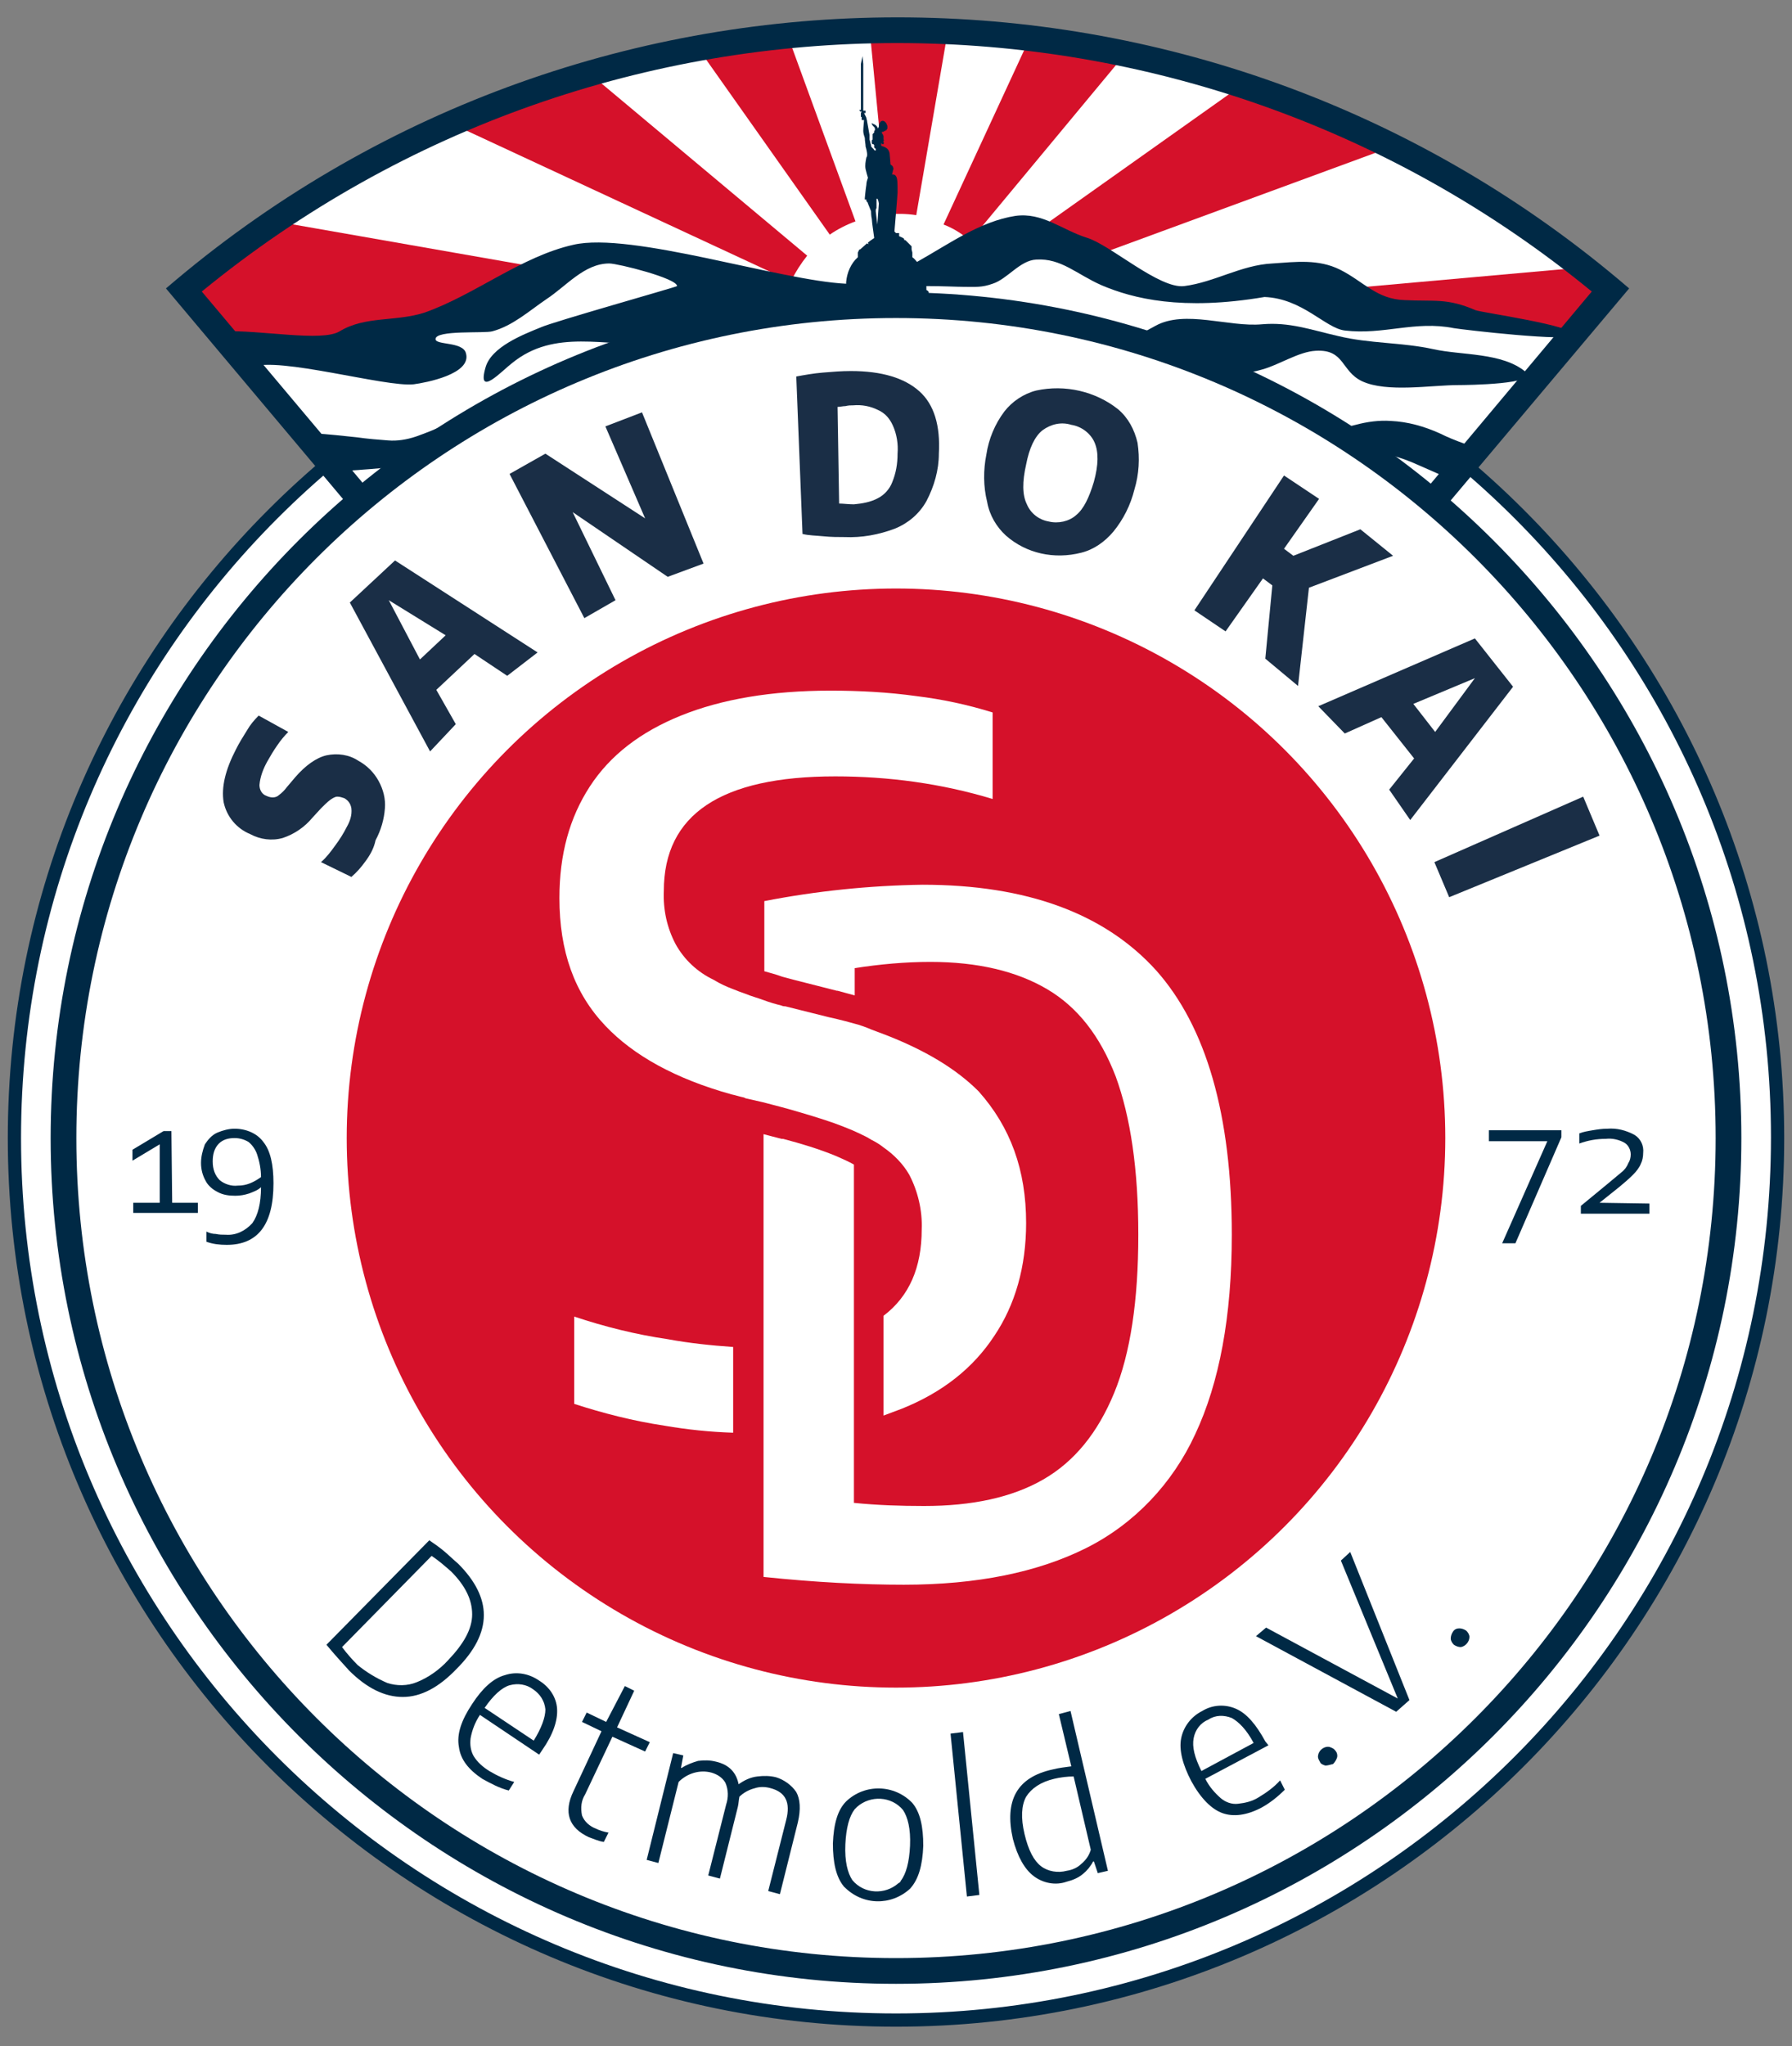 <?xml version="1.0" encoding="UTF-8"?> <!-- Generator: Adobe Illustrator 23.1.1, SVG Export Plug-In . SVG Version: 6.00 Build 0) --> <svg xmlns="http://www.w3.org/2000/svg" xmlns:xlink="http://www.w3.org/1999/xlink" id="Ebene_1" x="0px" y="0px" viewBox="0 0 230 262.5" style="enable-background:new 0 0 230 262.5;" xml:space="preserve"><rect x="0" y="0" width="230" height="262.5" fill="#808080" stroke="none"/> <style type="text/css"> .st0{fill:#FFFFFF;} .st1{fill:#002945;} .st2{fill:#D5112A;} .st3{fill:#1A2E46;} </style> <title>Sandokai Logo sRGB</title> <g> <g id="Ebene_3"> <circle class="st0" cx="115" cy="146" r="113.2"></circle> <path class="st1" d="M115,33.6c62,0,112.3,50.3,112.3,112.3S177,258.3,115,258.3S2.7,208,2.7,146C2.7,83.9,53,33.6,115,33.6 L115,33.6 M115,32C52.1,32,1,83.1,1,146s51.1,114,114,114s114-51.1,114-114S177.9,32,115,32z"></path> <path class="st0" d="M183.7,64.2c-39.7-33.3-97.6-33.3-137.3,0L23.4,36.9c53-44.4,130.2-44.4,183.1,0L183.7,64.2z"></path> <path class="st2" d="M113.5,27.5h0.2c1.3-0.1,2.6-0.1,3.9,0.1l4.1-23.9c-2.2-0.1-4.5-0.2-6.7-0.2c-1.1,0-2.2,0-3.4,0.1l2.3,23.8 L113.5,27.5z"></path> <path class="st2" d="M124.5,30.9l20.1-24.2c-4.1-0.9-8.1-1.5-12.3-2.1l-11.2,24.2C122.4,29.3,123.5,30,124.5,30.9z"></path> <path class="st2" d="M139.8,33.1L179,18.7c-6.2-3.1-12.7-5.8-19.3-8l-26.8,19L139.8,33.1z"></path> <path class="st2" d="M182.5,40.7l19.1,2l0,0l4.9-5.8c-1.1-0.9-2.2-1.7-3.3-2.6L173,37L182.5,40.7z"></path> <path class="st2" d="M109.8,28.4L101,4.3c-3.9,0.4-7.8,0.9-11.6,1.6l17.1,24.2C107.5,29.4,108.7,28.8,109.8,28.4z"></path> <path class="st2" d="M103.6,32.8L75.4,9.2c-6.1,1.8-12,3.9-17.8,6.5l43.9,20.4C102.1,34.9,102.8,33.8,103.6,32.8z"></path> <polygon class="st2" points="34.6,50.2 34.6,50.2 34.6,50.1 "></polygon> <path class="st2" d="M53.7,42.8l16.5-8.3l-35.4-6.2c-3.9,2.7-7.7,5.5-11.3,8.5l7.3,8.6L53.7,42.8z"></path> <path class="st1" d="M184,44.8c-4.1-0.9-8.2-0.7-12.3-1.7c-3.5-0.8-6.2-1.8-9.7-1.5c-4.3,0.4-9.9-1.9-13.7,0.2 c-1.1,0.6-2.2,1.2-3.2,1.7c4.3,1.3,8.5,2.8,12.6,4.6c1.5-0.1,2.9-0.3,4.3-0.7c2.2-0.6,4.7-2.3,6.9-2.4c3.7-0.2,3.2,2.6,5.9,3.9 c3.2,1.5,8.9,0.5,12.4,0.5c1,0,10.5-0.1,8.6-1.7C192.8,45.2,187.6,45.6,184,44.8z"></path> <path class="st1" d="M52.2,59.7c3.5-2.5,7.1-4.8,10.8-6.9c-0.7,0-1.5,0.1-2.2,0.3c-1.2,0.2-2.3,0.6-3.4,1.2 c-1.3,0.7-2.6,1.2-4,1.7c-1.2,0.4-2.4,0.6-3.6,0.5c-1.3-0.1-2.6-0.2-4-0.4c-1.9-0.2-3.7-0.4-5.4-0.5c-0.5,0-0.9,0-1.3,0l4.1,4.9 c2.8-0.2,5.6-0.4,8.4-0.7L52.2,59.7z"></path> <path class="st1" d="M184.8,55.6c-2-0.9-4.1-1.5-6.3-1.6c-1.5-0.1-3,0.1-4.5,0.5c-0.9,0.2-1.9,0.5-2.8,0.7c1.6,1,3.1,1.9,4.6,3 c0.9-0.1,1.8-0.1,2.7,0.2c1.2,0.3,2.3,0.7,3.4,1.2l4.1,1.8l3.3-3.9l-1.4-0.6C186.8,56.5,185.8,56.1,184.8,55.6z"></path> <path class="st1" d="M189.4,39.8c-3.7-1.6-5.3-1.1-9.1-1.3c-3.6-0.1-5.3-2.4-8.3-3.9c-2.8-1.4-5.7-1-8.7-0.8 c-4,0.2-7.4,2.4-11.3,2.9c-3.2,0.4-9.5-5.3-12.5-6.2c-3.2-1-5.7-3.3-9.2-2.8c-4.5,0.7-8.5,3.6-12.6,5.9c-0.2-0.2-0.3-0.4-0.6-0.6 l0,0v-0.6L117,32c0,0,0,0,0,0h0v-0.4l-0.8-0.8c0,0,0,0-0.1,0s0-0.1-0.1-0.2c-0.1-0.1-0.6-0.3-0.6-0.3v-0.4H115l-0.2-0.2 c0,0,0.4-4.7,0.4-5c0-1.2,0-1.8-0.2-2.1s-0.5-0.2-0.5-0.2c0-0.2,0.1-0.3,0.1-0.5c0.1-0.2,0.1-0.3,0-0.5c0-0.1-0.3-0.3-0.3-0.3 c0,0-0.1-1.1-0.1-1.2c0-0.3-0.1-0.6-0.3-0.8c-0.2-0.2-0.5-0.3-0.8-0.4l0-0.3h0c0,0,0.1,0,0.1,0s0,0,0,0s0,0,0,0s0,0,0,0s0,0,0,0 l0,0l0,0c0,0,0,0,0,0.1c0,0,0,0,0.1,0c0,0,0.1,0,0.1,0c0,0,0,0,0-0.1s0,0,0,0s0,0,0,0l0,0c0,0,0,0,0,0c0,0,0,0,0,0c0,0,0,0,0,0 c0,0,0,0,0,0s0,0,0,0c0,0,0,0,0,0l0,0v0c0,0,0,0,0,0c0,0,0,0,0.1-0.1s0,0,0,0l0,0l0,0v0h-0.1c0,0,0,0,0-0.1c0,0,0,0,0-0.1 c0,0,0,0,0-0.1c0,0,0.1,0,0.1,0s0,0,0,0l-0.1-0.1v-0.1c0,0,0,0,0,0v-0.2c0,0,0,0,0-0.1c0-0.1-0.1-0.3-0.2-0.4l0,0l0,0l0,0 c0,0,0,0,0-0.1l0,0c0,0,0,0,0-0.1l0,0v0l0,0l0,0c0,0,0,0,0,0c0,0,0,0,0,0c0,0,0,0,0.1,0h0c0,0,0.1,0,0.1,0c0,0,0,0,0.1-0.1 c0,0,0.1,0,0.1,0c0,0,0.1-0.1,0.1-0.1c0,0,0,0,0.1,0c0,0,0-0.1,0-0.1c0,0,0,0,0.1-0.1c0,0,0-0.1,0-0.1s0,0,0,0c0,0,0,0,0-0.1l0,0 c0,0,0-0.1,0-0.1c0-0.1-0.1-0.2-0.1-0.3c0,0-0.2-0.4-0.5-0.4c-0.2,0-0.3,0.1-0.4,0.3c0,0-0.1,0.2-0.1,0.4c0,0.1-0.1,0.2-0.1,0.3 c-0.1-0.3-0.3-0.5-0.6-0.6c-0.1,0-0.1-0.1-0.2-0.1c0,0,0,0,0,0c0,0,0,0,0,0.1c0,0.1,0.1,0.1,0.1,0.2c0.1,0.1,0.1,0.1,0.2,0.2 c0.1,0.1,0.1,0.2,0.1,0.4c0,0,0,0-0.1,0.1c0,0,0,0,0,0.1c0,0,0,0.1,0,0.1c0,0-0.2,0.2-0.2,0.2c0,0,0,0.1,0,0.1l0,0.3l0,0 c0,0,0,0,0,0.1v0.2l0,0l-0.1,0.1c0,0,0,0,0,0.1c0,0.1,0,0.1,0,0.1l0,0l0,0c0,0,0,0.1,0,0.1s0,0.1,0,0.1c0,0,0.1,0.1,0.1,0.1h0.1 c0,0,0,0,0,0l0.1,0.1v0.1l0,0c0,0,0,0.2,0,0.2c0,0,0,0.1,0.1,0.1c0,0,0.1,0.1,0.1,0.1v0.2h-0.1c-0.1,0-0.1-0.1-0.2-0.2 c-0.1-0.1-0.1-0.1-0.2-0.2c-0.1-0.1-0.1-0.2-0.1-0.3c-0.1-0.2-0.1-0.5-0.2-0.7c0-0.2,0-0.4,0-0.6c-0.1-0.6-0.2-1.1-0.3-1.7 c0-0.2-0.1-0.3-0.1-0.5c-0.1-0.2-0.2-0.4-0.3-0.6h0.2v-0.3h-0.3v-6l-0.1-1l-0.2,1l0,5.9h-0.2l0.1,0.2h0.2l-0.1,0.2l0,0.5h0.1v0.4 h0.2c0,0,0.1,0,0.1,0c0,0.1-0.1,1-0.1,1.4c0,0.3,0.1,0.6,0.2,0.9c0,0.4,0.1,0.8,0.1,1.1c0.1,0.3,0.2,0.8,0.2,1 c0,0.1,0,0.3-0.1,0.4c-0.1,0.5-0.2,1-0.1,1.5c0.1,0.4,0.2,0.8,0.3,1.1c-0.1,0.3-0.2,0.6-0.2,0.9c-0.1,0.6-0.2,1.7-0.2,1.7 s0,0.2,0,0.2c0.1,0,0.1,0,0.2,0v0.2c0.1,0.1,0.2,0.2,0.2,0.3l0.4,1c0,0,0,0.6,0.1,1c0,0.4,0.3,2.3,0.3,2.4c0,0,0,0.1-0.1,0.1 c-0.1,0.1-0.8,0.5-0.7,0.6c0,0,0,0,0.1,0.1c-0.1,0-0.2,0-0.2-0.1l-0.9,0.8V32h-0.1c0,0,0,0,0,0l-0.2,0.4l0,0V33c0,0,0,0,0,0 c-0.9,0.8-1.4,2-1.5,3.2l0,0v0.2c-8.5-0.4-27.6-6.7-35-5c-6.7,1.5-12.6,6.4-19.1,8.7c-3.7,1.2-7.6,0.4-10.9,2.4 c-2.3,1.4-10.1-0.2-15.2,0l3.9,4.6l0,0c3.4-1.4,17.2,2.6,20.8,2.2c1.5-0.2,7.5-1.3,6.7-4c-0.4-1.5-3.9-1-3.9-1.8 c0-1.2,6.3-0.7,7.3-1c2.6-0.7,4.7-2.6,6.9-4.1c2.6-1.7,4.9-4.6,8.1-4.6c1.1,0,8.7,1.9,8.7,2.9c0,0.1-16,4.6-17.5,5.3 c-2.2,0.9-6.4,2.5-7.1,5.2c-1.1,3.9,2.2,0.3,3.4-0.6c5.5-4.5,12-2.1,18.4-2.5c10.1-3.1,20.6-4.7,31.2-4.7c1.8,0,3.6,0.1,5.4,0.2 v-0.6c0-0.1,0-0.1,0-0.2h0c0-0.4-0.6-0.6-1.5-0.9v-0.4c0-0.1-0.1-0.2-0.3-0.3v-0.5c2.1,0,4,0.1,4.8,0.1c1.5,0,2.3,0.1,3.7-0.4 c1.9-0.6,3.5-3,5.6-3.1c3.2-0.2,5.2,1.9,8.4,3.3c4,1.7,10.3,3.3,20.9,1.5c4.9,0.2,7.8,4,10.3,4.3c5,0.6,9-1.3,14-0.3 c1.2,0.2,14.9,1.8,15.4,0.9C202.3,41.8,190.2,40.1,189.4,39.8z M112.6,28.8c0-0.1-0.2-1.6-0.2-1.7c0-0.1,0-0.3,0.1-0.4 c0-0.2,0-1.2,0-1.2l0,0c0,0,0,0,0.1,0s0.2,0.6,0.2,0.6S112.6,28.9,112.6,28.8z"></path> <path class="st1" d="M113.3,17.1L113.3,17.1L113.3,17.1z"></path> <path class="st1" d="M45.1,65.3L21.3,37l1.3-1.1C76.1-9,154.3-9,207.8,35.9l1.3,1.1l-24,28.5l-2.6-2.1l21.8-26 C152.5-5.1,77.8-5.1,25.9,37.4l21.7,25.8L45.1,65.3z"></path> <path class="st0" d="M115,252.8C56.1,252.8,8.2,204.9,8.2,146S56.1,39.2,115,39.2S221.8,87.1,221.8,146S173.9,252.8,115,252.8z"></path> <path class="st1" d="M115,40.8c58.1,0,105.2,47.1,105.2,105.2S173.1,251.2,115,251.2S9.8,204.1,9.8,146c0,0,0,0,0,0 C9.8,87.9,56.9,40.8,115,40.8 M115,37.5C55.2,37.5,6.5,86.2,6.5,146S55.2,254.5,115,254.5S223.5,205.8,223.5,146 S174.8,37.5,115,37.5z"></path> <circle class="st2" cx="115" cy="146" r="70.5"></circle> <path class="st1" d="M41.9,211l13.2-13.4c0.6,0.4,1.3,0.9,1.9,1.4c0.6,0.5,1.2,1.1,1.8,1.6c2.2,2.2,3.3,4.4,3.3,6.6 c0,2.3-1.2,4.6-3.5,6.9c-2.3,2.4-4.6,3.6-6.9,3.6c-2.3,0-4.6-1.1-6.9-3.4C43.8,213.2,42.8,212.1,41.9,211z M49.7,215.9 c1.2,0.4,2.6,0.4,3.8-0.1c1.5-0.6,2.9-1.6,4-2.8c2-2.1,3.1-4,3.1-5.9c0-1.9-0.9-3.7-2.7-5.5c-0.8-0.7-1.6-1.4-2.5-2l-11.5,11.7 c0.6,0.8,1.3,1.6,2,2.3C47,214.5,48.3,215.3,49.7,215.9L49.7,215.9z"></path> <path class="st1" d="M69.2,225.1l-7.6-5.1c-0.6,0.9-1,1.9-1.2,3c-0.1,0.8,0,1.6,0.4,2.3c0.5,0.8,1.2,1.4,2,1.9 c1,0.6,2.1,1.1,3.2,1.4l-0.7,1.1c-1.2-0.3-2.3-0.9-3.4-1.5c-1.8-1.2-2.8-2.5-3-4.1c-0.3-1.6,0.3-3.4,1.7-5.5 c1.3-2,2.7-3.3,4.2-3.7c1.5-0.5,3.1-0.2,4.4,0.7c1.3,0.8,2.2,2.1,2.3,3.6c0.1,1.5-0.5,3.3-1.9,5.3L69.2,225.1z M65.4,216.2 c-1,0.3-2.1,1.3-3.2,2.9l6.3,4.2c1-1.6,1.5-3,1.5-4c-0.1-1.1-0.7-2-1.6-2.6C67.6,216.1,66.5,215.9,65.4,216.2L65.4,216.2z"></path> <path class="st1" d="M78.1,235.1l-0.6,1.2c-0.7-0.1-1.3-0.4-1.9-0.6c-2.6-1.2-3.3-3.2-2-5.9l3.6-7.7l-2.5-1.2l0.6-1.2l2.5,1.2 l2.4-4.6l1.2,0.6l-2.2,4.7l4.2,1.9l-0.6,1.2l-4.2-1.9l-3.5,7.4c-0.5,0.8-0.6,1.7-0.4,2.7c0.3,0.8,1,1.4,1.8,1.7 C76.9,234.8,77.5,235,78.1,235.1z"></path> <path class="st1" d="M102.2,229.9c0.5,0.9,0.6,2.2,0.2,3.9l-2.3,9.2l-1.5-0.4l2.3-9.1c0.6-2.3-0.1-3.6-2-4.1c-0.7-0.2-1.4-0.2-2,0 c-0.8,0.2-1.5,0.6-2,1.1c-0.1,0.5-0.1,0.9-0.2,1.3l-2.3,9.2l-1.5-0.4l2.3-9.1c0.3-0.9,0.3-1.9-0.1-2.8c-0.4-0.7-1.1-1.1-1.8-1.3 c-1.5-0.4-3.1,0.1-4.2,1.2l-2.6,10.4l-1.5-0.4l3.4-13.7l1.3,0.3l-0.3,1.6h0.1c0.6-0.4,1.4-0.7,2.1-0.9c0.8-0.1,1.5-0.1,2.3,0.1 c1.7,0.4,2.6,1.4,2.9,2.9c0.7-0.5,1.5-0.9,2.4-1c0.8-0.1,1.6-0.1,2.4,0.1C100.6,228.3,101.6,229,102.2,229.9z"></path> <path class="st1" d="M108.3,242c-1-1.2-1.4-3.1-1.4-5.5c0.1-2.5,0.6-4.3,1.7-5.4c2.4-2.3,6.2-2.2,8.5,0.2c0,0,0,0,0,0 c1,1.2,1.4,3,1.4,5.5c-0.1,2.5-0.6,4.3-1.7,5.5C114.4,244.5,110.7,244.5,108.3,242C108.4,242.1,108.3,242.1,108.3,242L108.3,242z M115.6,241.3c0.7-0.9,1.1-2.4,1.2-4.5c0.1-2.2-0.3-3.7-0.9-4.6c-1.5-1.8-4.2-1.9-5.9-0.4c-0.1,0.1-0.2,0.2-0.3,0.3 c-0.7,0.9-1.1,2.4-1.2,4.5c-0.1,2.2,0.3,3.7,0.9,4.6c1.5,1.8,4.2,1.9,5.9,0.4C115.5,241.5,115.6,241.4,115.6,241.3L115.6,241.3z"></path> <path class="st1" d="M124.1,243.3l-2.1-20.9l1.6-0.2l2.1,20.9L124.1,243.3z"></path> <path class="st1" d="M132.7,240.7c-1.2-0.9-2.1-2.5-2.7-4.8c-1.1-4.9,0.5-7.9,5.1-8.9c0.8-0.2,1.6-0.3,2.4-0.4l-1.6-6.7l1.5-0.4 l4.8,20.5l-1.3,0.3l-0.5-1.5h-0.1c-0.3,0.6-0.8,1.2-1.3,1.6c-0.6,0.5-1.3,0.8-2.1,1C135.5,241.9,133.9,241.6,132.7,240.7z M138.8,239.1c0.6-0.5,1-1.1,1.2-1.8l-2.2-9.4c-0.8,0-1.7,0.1-2.5,0.3c-1.7,0.4-2.9,1.2-3.6,2.3c-0.6,1.1-0.7,2.7-0.2,4.8 c0.5,2.1,1.2,3.4,2.1,4.1c0.9,0.7,2.2,0.9,3.3,0.6C137.6,239.9,138.3,239.6,138.8,239.1L138.8,239.1z"></path> <path class="st1" d="M162.8,223.9l-8.1,4.3c0.5,1,1.2,1.8,2,2.5c0.6,0.5,1.4,0.8,2.2,0.7c0.9-0.1,1.8-0.3,2.6-0.8 c1-0.6,2-1.3,2.8-2.2l0.6,1.2c-0.9,0.9-1.9,1.7-3,2.3c-1.9,1-3.6,1.2-5,0.7s-2.8-1.9-4-4.1c-1.1-2.1-1.6-4-1.3-5.5 c0.3-1.5,1.3-2.8,2.7-3.5c1.3-0.8,2.9-0.9,4.3-0.3c1.4,0.6,2.6,2,3.8,4.2L162.8,223.9z M153.2,223c-0.2,1.1,0.1,2.4,1,4.2l6.7-3.6 c-0.9-1.7-1.9-2.7-2.8-3.2c-1-0.4-2.1-0.4-3,0.2C154.1,221,153.4,221.9,153.2,223L153.2,223z"></path> <path class="st1" d="M170.1,226.5c-0.3-0.1-0.6-0.2-0.7-0.5c-0.2-0.3-0.3-0.6-0.2-0.9c0.1-0.6,0.8-1.1,1.4-1 c0.3,0.1,0.6,0.2,0.8,0.5c0.2,0.2,0.3,0.6,0.2,0.9c-0.1,0.3-0.3,0.6-0.5,0.8C170.7,226.4,170.4,226.5,170.1,226.5z"></path> <path class="st1" d="M172.1,200.2l1.2-1.1l7.6,19l-1.7,1.5l-18-9.7l1.3-1.1l16.9,9.1L172.1,200.2z"></path> <path class="st1" d="M187.5,211.3c-0.3,0-0.6-0.1-0.9-0.3c-0.2-0.2-0.4-0.5-0.4-0.8c0-0.3,0.1-0.6,0.3-0.9 c0.2-0.3,0.5-0.4,0.8-0.4c0.3,0,0.6,0.1,0.9,0.3c0.2,0.2,0.4,0.5,0.4,0.8C188.6,210.6,188.1,211.2,187.5,211.3L187.5,211.3z"></path> <path class="st2" d="M94.1,183.8c-3-0.1-5.9-0.4-8.8-0.9c-4-0.6-7.9-1.6-11.6-2.8v-11.2c3.9,1.3,7.9,2.3,12,2.9 c2.8,0.5,5.6,0.8,8.5,0.9V183.8z"></path> <path class="st0" d="M158.1,158.4c0,10.5-1.6,19-4.7,25.6c-2.9,6.3-7.8,11.5-14,14.6c-6.2,3.1-14,4.7-23.4,4.7 c-5.3,0-11.3-0.3-18-1v-56.8l2.3,0.6l0.2,0c2.3,0.6,4.6,1.3,6.8,2.2c0.9,0.4,1.6,0.7,2.3,1.1v43.4c3,0.3,6,0.4,9,0.4 c6.2,0,11.3-1.1,15.3-3.4c4-2.3,7-6,9.1-11.1c2.1-5.1,3.1-11.9,3.1-20.3s-1-15.1-2.9-20.3c-2-5.2-4.9-8.9-8.8-11.2 c-3.9-2.3-8.9-3.5-15-3.5c-3.2,0-6.5,0.3-9.7,0.8v3.5l-2.2-0.6h-0.1l-5.5-1.4l-1.5-0.4c-0.8-0.3-1.6-0.5-2.3-0.7v-9 c6.7-1.3,13.5-2,20.3-2.1c13.4,0,23.4,3.7,30,11C154.8,131.7,158.1,143,158.1,158.4z"></path> <path class="st0" d="M94.1,172.8v11c-3-0.1-5.9-0.4-8.8-0.9c-4-0.6-7.9-1.6-11.6-2.8v-11.2c3.9,1.3,7.9,2.3,12,2.9 C88.4,172.3,91.2,172.6,94.1,172.8z"></path> <path class="st0" d="M131.7,156.9c0,5.6-1.4,10.5-4.1,14.5c-2.7,4.1-6.6,7.2-11.8,9.3c-0.8,0.3-1.6,0.6-2.4,0.9v-12.8 c3.3-2.5,4.9-6.2,4.9-11.1c0.1-2.4-0.5-4.9-1.6-7c-0.8-1.4-2-2.6-3.3-3.5c-0.5-0.4-1-0.7-1.6-1c-0.2-0.1-0.3-0.2-0.5-0.3 c-0.6-0.3-1.2-0.6-1.9-0.9c-0.7-0.3-1.5-0.6-2.3-0.9c-1.7-0.6-3.7-1.2-5.8-1.8l-1.1-0.3l-2.3-0.6l-2.2-0.5l-0.2-0.1 c-0.5-0.1-1.1-0.3-1.6-0.4c-7.2-2-12.6-5-16.2-8.8c-4-4.2-5.9-9.6-5.9-16.4c0-5.6,1.3-10.3,3.9-14.3c2.6-4,6.5-7,11.7-9.1 c5.2-2.1,11.6-3.2,19.2-3.2c3.7,0,7.4,0.2,11,0.7c3.3,0.4,6.6,1.1,9.8,2.1v11.1c-6.6-2-13.4-2.9-20.2-2.9c-14.7,0-22,4.9-22,14.7 c-0.1,2.4,0.4,4.7,1.5,6.8c1.1,2,2.8,3.6,4.9,4.6c0.8,0.5,1.7,0.9,2.5,1.2c0.5,0.2,1,0.4,1.6,0.6c0.7,0.3,1.5,0.5,2.3,0.8 s1.5,0.5,2.3,0.7c0.2,0.1,0.4,0.1,0.5,0.1l5.6,1.4l0.9,0.2c0.8,0.2,1.6,0.4,2.3,0.6c0.8,0.2,1.6,0.5,2.3,0.8 c0.5,0.2,1.1,0.4,1.6,0.6c5.2,2,9.2,4.4,12.1,7.3C129.7,144.6,131.7,150.1,131.7,156.9z"></path> <path class="st3" d="M46.9,110.5c-0.5,0.7-1.1,1.4-1.8,2l-3.9-1.9c0.7-0.6,1.3-1.4,1.8-2.1c0.6-0.8,1.1-1.6,1.5-2.4 c0.4-0.7,0.7-1.5,0.6-2.4c-0.1-0.6-0.4-1-0.9-1.3c-0.3-0.1-0.6-0.2-0.9-0.2c-0.3,0-0.6,0.2-0.9,0.4c-0.4,0.3-0.8,0.7-1.2,1.1 l-1.1,1.2c-1,1.2-2.3,2.1-3.8,2.6c-1.4,0.4-2.9,0.2-4.2-0.5c-1.7-0.7-3-2.2-3.4-4.1c-0.3-1.9,0.2-4.1,1.6-6.8 c0.4-0.8,0.9-1.6,1.4-2.4c0.4-0.7,0.9-1.3,1.5-1.9l3.8,2.1c-0.5,0.5-1,1.1-1.4,1.7c-0.5,0.7-0.9,1.4-1.3,2.1c-0.5,0.9-0.9,1.9-1,3 c0,0.6,0.3,1.2,0.9,1.4c0.2,0.1,0.5,0.2,0.8,0.2c0.3,0,0.6-0.1,0.8-0.3c0.4-0.3,0.7-0.6,1-1l1.1-1.3c1.3-1.5,2.7-2.5,4-2.8 c1.4-0.3,2.9-0.1,4.1,0.7c1.1,0.6,2,1.5,2.6,2.6c0.6,1.1,0.9,2.3,0.8,3.5c-0.1,1.4-0.5,2.8-1.2,4.1 C48,108.8,47.5,109.7,46.9,110.5z"></path> <path class="st3" d="M65.1,86.7l-4.2-2.8L56,88.5l2.5,4.4l-3.3,3.5L44.9,77.3l5.8-5.4L69,83.7L65.1,86.7z M53.9,84.6l3.3-3.1 L49.9,77L53.9,84.6z"></path> <path class="st3" d="M77.7,54.7l4.7-1.8l7.9,19.4L85.7,74l-12.2-8.3l5.5,11.3l-4,2.3l-9.6-18.5l4.6-2.6l12.8,8.3L77.7,54.7z"></path> <path class="st3" d="M105.7,68.8c-1-0.1-1.9-0.1-2.7-0.3l-0.8-20.2c1.1-0.2,2.2-0.4,3.4-0.5c1.2-0.1,2.4-0.2,3.6-0.2 c4,0,6.9,0.9,8.8,2.6c1.9,1.7,2.7,4.4,2.5,8c0,2.1-0.6,4.2-1.6,6.1c-0.9,1.6-2.3,2.8-4,3.5c-2.1,0.8-4.3,1.2-6.5,1.1 C107.6,68.9,106.7,68.9,105.7,68.8z M112.7,63.9c0.8-0.4,1.5-1.2,1.8-2c0.5-1.2,0.7-2.4,0.7-3.7c0.1-1.2-0.1-2.5-0.6-3.6 c-0.4-0.9-1-1.6-1.9-2c-1-0.5-2.1-0.7-3.2-0.6c-0.3,0-0.6,0-1,0.1c-0.3,0-0.7,0.1-1,0.1l0.2,12.4c0.5,0,1.2,0.1,1.9,0.1 C110.7,64.6,111.8,64.4,112.7,63.9z"></path> <path class="st3" d="M129.1,68.7c-1.2-1.1-2.1-2.6-2.4-4.3c-0.5-2-0.5-4.1-0.1-6.1c0.3-2,1.1-3.9,2.3-5.5c1-1.3,2.5-2.3,4.1-2.7 c3.7-0.8,7.6,0.1,10.5,2.4c1.3,1.1,2.1,2.6,2.5,4.3c0.3,2,0.2,4-0.4,6c-0.5,2-1.4,3.8-2.7,5.4c-1.1,1.3-2.5,2.3-4.1,2.7 C135.3,71.8,131.7,71,129.1,68.7L129.1,68.7z M138.1,66.1c1-0.8,1.7-2.3,2.3-4.3c0.6-2.2,0.6-3.8,0.1-5c-0.5-1.2-1.7-2.1-3-2.3 c-1.3-0.4-2.6-0.1-3.7,0.7c-1,0.8-1.7,2.3-2.1,4.4c-0.5,2.2-0.5,3.9,0.1,5.1c0.5,1.2,1.6,2,2.8,2.2 C135.8,67.2,137.2,66.9,138.1,66.1z"></path> <path class="st3" d="M162.4,84.5l0.9-9.4l-1.2-0.9l-4.8,6.8l-4-2.7l11.5-17.3l4.5,3l-4.5,6.4l1.2,0.9l8.6-3.4l4.2,3.4L168,75.4 L166.6,88L162.4,84.5z"></path> <path class="st3" d="M178.3,101.3l3.2-4l-4.2-5.3l-4.7,2.1l-3.4-3.5l20.1-8.7l4.9,6.2l-13.2,17.1L178.3,101.3z M181.4,90.3 l2.8,3.6l5.1-6.9L181.4,90.3z"></path> <path class="st3" d="M184.1,110.6l19.1-8.4l2.1,5l-19.3,7.9L184.1,110.6z"></path> <path class="st1" d="M191.1,145h9.3v0.9l-5.9,13.6h-1.7l5.8-13.1h-7.5V145z"></path> <path class="st1" d="M211.7,154.4v1.3h-8.8v-1l3.4-2.8c0.6-0.5,1.2-1,1.8-1.5c0.4-0.3,0.7-0.7,0.9-1.2c0.2-0.3,0.3-0.7,0.3-1.1 c0-0.6-0.3-1.2-0.8-1.5c-0.7-0.4-1.6-0.6-2.4-0.5c-1.2,0-2.3,0.2-3.4,0.6v-1.3c0.5-0.2,1.1-0.3,1.7-0.4c0.6-0.1,1.2-0.2,1.9-0.2 c1.2-0.1,2.4,0.2,3.5,0.8c0.8,0.5,1.2,1.4,1.1,2.3c0,0.5-0.1,1-0.3,1.4c-0.2,0.5-0.6,1-1,1.4c-0.6,0.6-1.2,1.1-1.8,1.6l-2.5,2 L211.7,154.4z"></path> <path class="st1" d="M22.1,154.3h3.3v1.3h-8.3v-1.3h3.4v-7.5l-3.5,2.1v-1.4l4-2.4h1L22.1,154.3z"></path> <path class="st1" d="M33.8,146.5c0.9,1.1,1.3,2.9,1.3,5.3c0,5.3-2,7.9-6,7.9c-0.9,0-1.8-0.1-2.6-0.4V158c0.4,0.2,0.8,0.3,1.2,0.3 c0.4,0.1,0.9,0.1,1.3,0.1c1.3,0.1,2.5-0.5,3.4-1.5c0.7-1,1.1-2.5,1.1-4.6c-0.4,0.4-1,0.6-1.5,0.8c-0.6,0.2-1.2,0.3-1.8,0.3 c-0.8,0-1.6-0.1-2.3-0.5c-0.6-0.3-1.2-0.8-1.5-1.4c-0.4-0.7-0.6-1.5-0.6-2.3c0-0.8,0.2-1.6,0.5-2.4c0.4-0.6,0.9-1.2,1.6-1.5 c0.7-0.3,1.5-0.5,2.2-0.5C31.6,144.8,33,145.4,33.8,146.5z M28.2,151.4c0.6,0.5,1.5,0.8,2.3,0.7c0.6,0,1.1-0.1,1.6-0.3 c0.5-0.2,1-0.5,1.4-0.8c0-1-0.2-2-0.5-2.9c-0.2-0.6-0.6-1.2-1.1-1.6c-0.5-0.3-1.1-0.5-1.8-0.5c-0.8,0-1.5,0.2-2,0.7 c-0.6,0.6-0.8,1.4-0.8,2.3C27.3,150,27.6,150.8,28.2,151.4L28.2,151.4z"></path> </g> </g> </svg> 